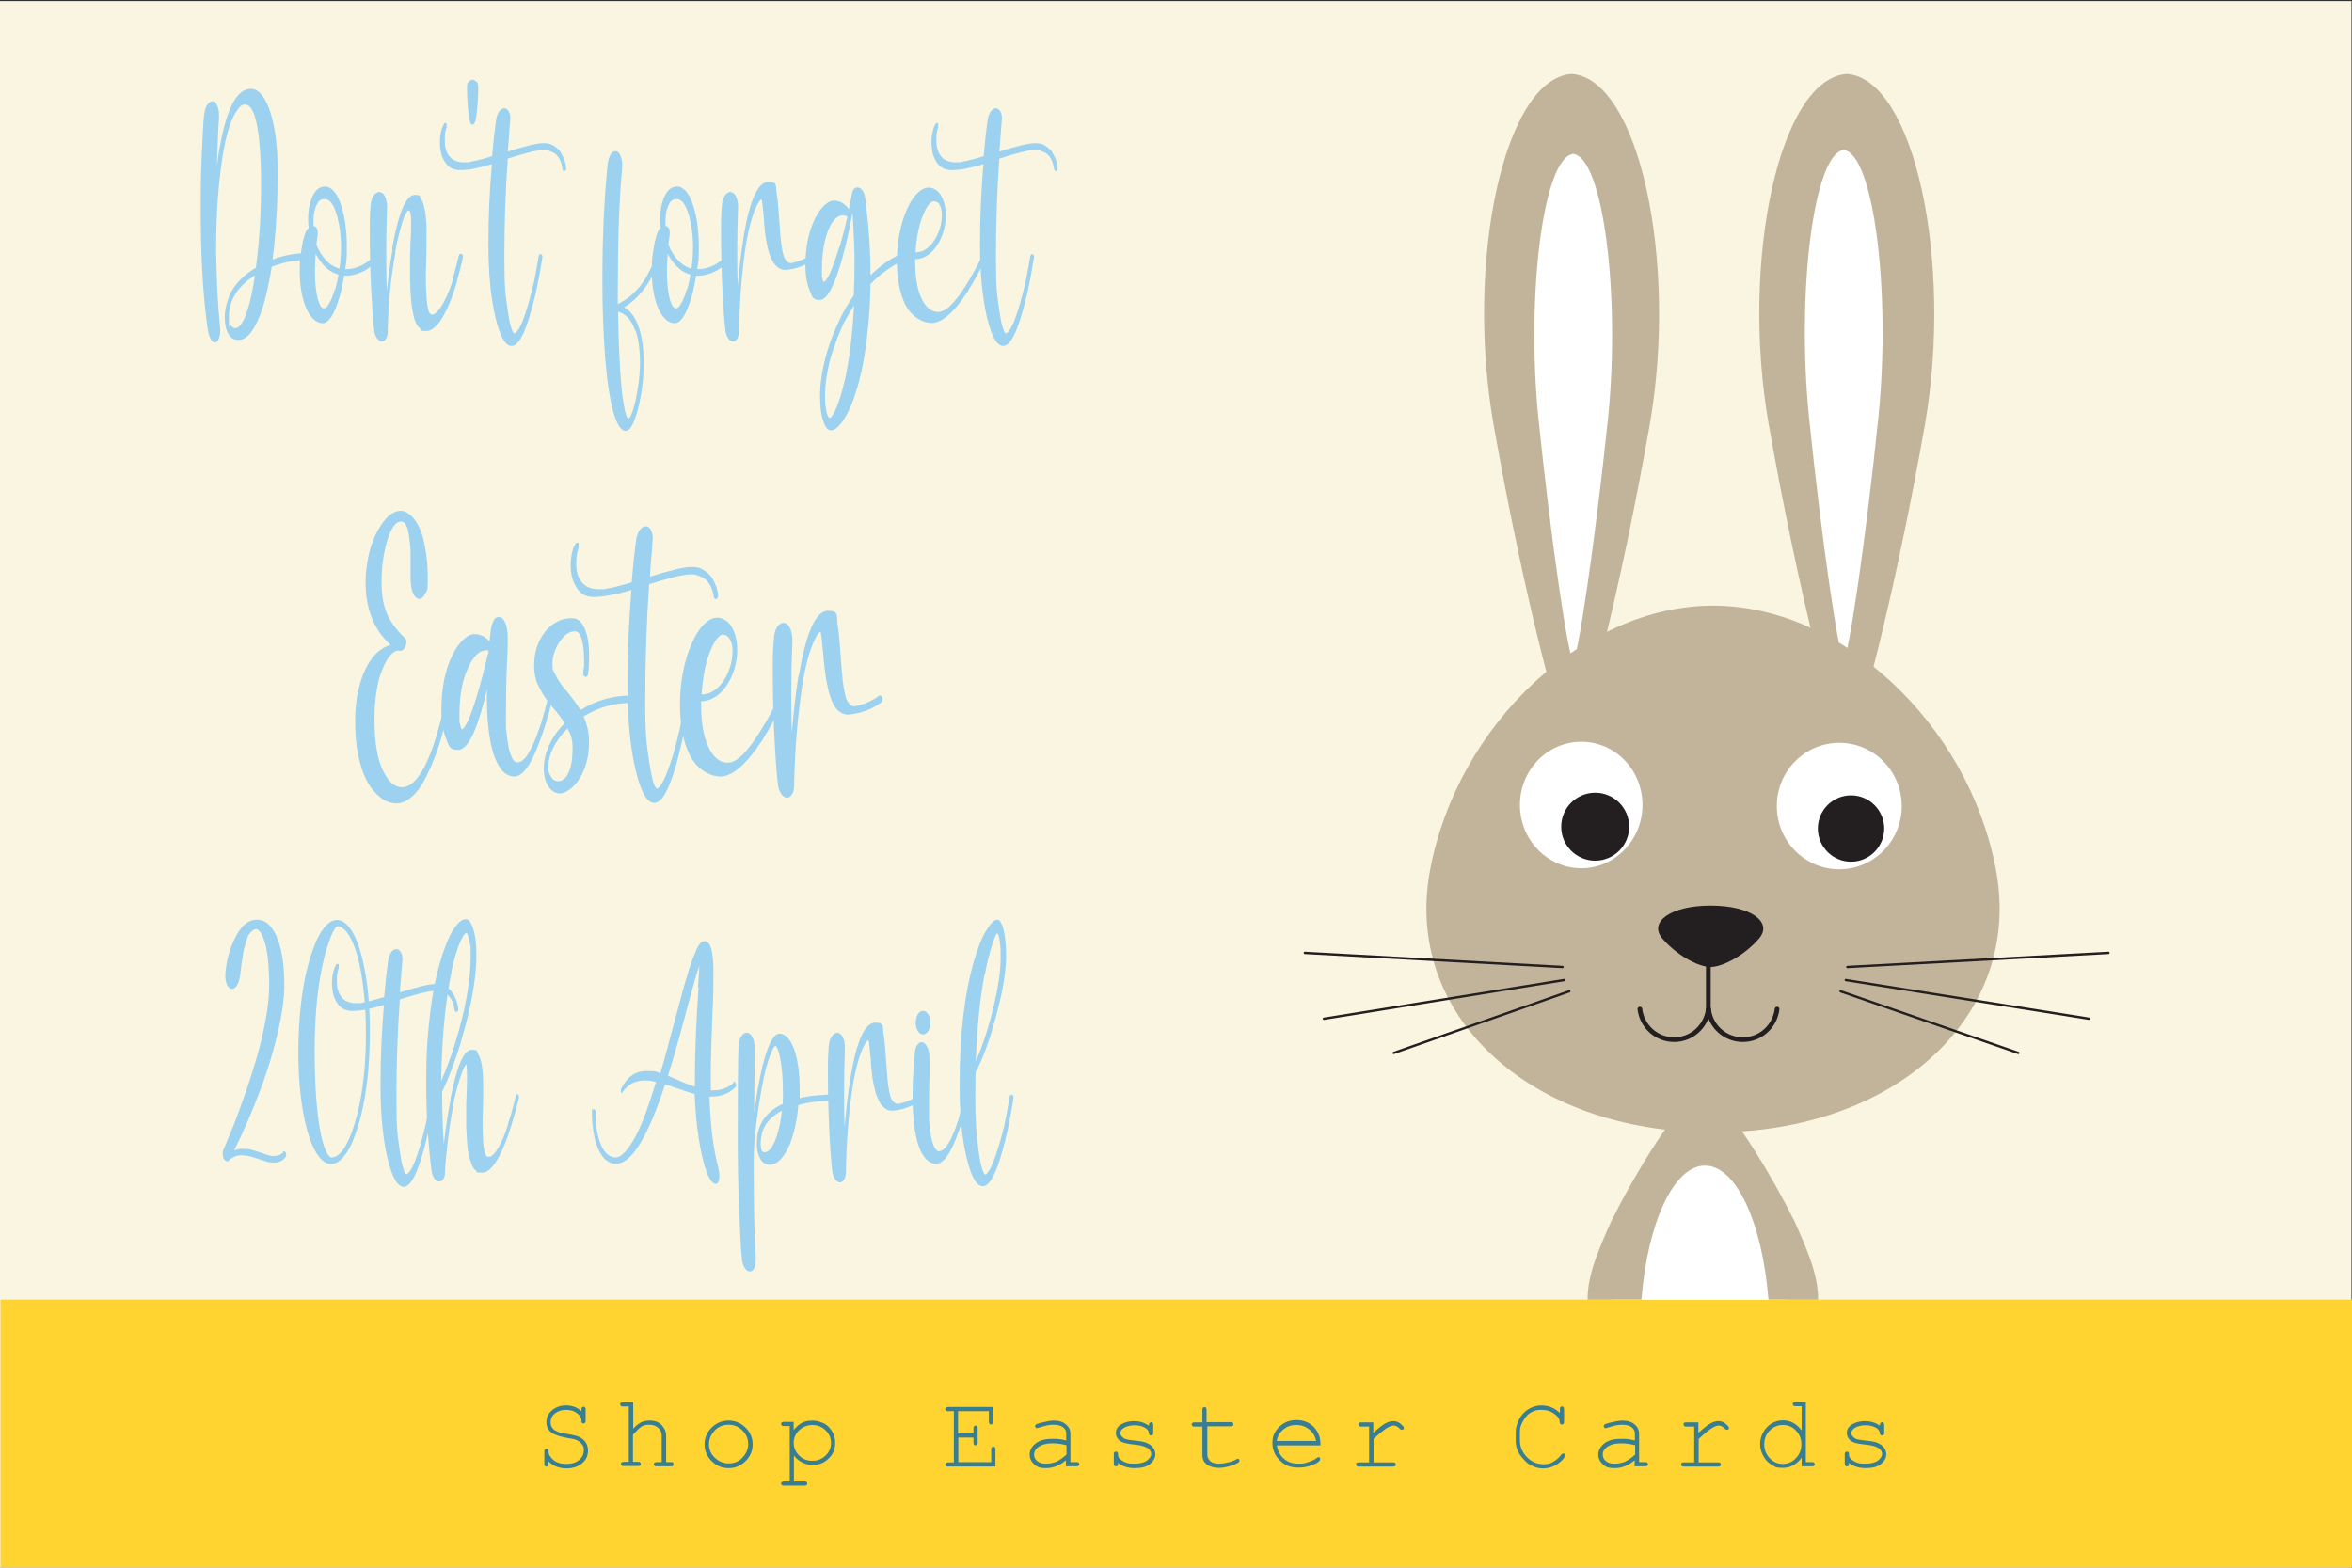 <?xml version="1.0" encoding="UTF-8"?>
<svg xmlns="http://www.w3.org/2000/svg" viewBox="0 0 900 600">
  <rect x="0" y="0" width="900" height="600" fill="#333333" stroke="none"/>
  <defs>
    <style>
      .cls-1 {
        stroke-linejoin: round;
        stroke-width: .9px;
      }

      .cls-1, .cls-2, .cls-3, .cls-4 {
        fill: none;
      }

      .cls-1, .cls-3, .cls-4 {
        stroke: #231f20;
        stroke-linecap: round;
      }

      .cls-5 {
        fill: #c1b49a;
      }

      .cls-6 {
        fill: #231f20;
      }

      .cls-7 {
        fill: #9cd2ef;
      }

      .cls-3, .cls-4 {
        stroke-width: 1.8px;
      }

      .cls-8 {
        fill: #ffd430;
      }

      .cls-9 {
        fill: #387e93;
      }

      .cls-10 {
        fill: #fff;
      }

      .cls-4 {
        stroke-miterlimit: 10;
      }

      .cls-11 {
        fill: #f9f5e1;
      }
    </style>
  </defs>
  <g id="Layer_1" data-name="Layer 1">
    <rect class="cls-11" x="-.2" y=".4" width="900" height="600"/>
    <rect class="cls-8" x=".2" y="497.4" width="900" height="102.5"/>
    <g>
      <path class="cls-9" d="M222.5,540v-.5c0-.4,0-.7.2-.8.2-.2.3-.3.6-.3s.4,0,.6.3c.2.2.2.4.2.8v4.2c0,.4,0,.7-.2.8-.1.2-.3.3-.6.3s-.4,0-.6-.2c-.1-.2-.2-.4-.2-.8,0-1.1-.6-2.1-1.7-2.9-1.1-.9-2.5-1.3-4.2-1.3s-3.2.5-4.3,1.4c-1.1.9-1.6,2-1.6,3.3s.2,1.2.4,1.8c.3.5.7,1,1.2,1.3.5.3,1.1.6,1.7.8s1.6.4,2.9.6c2.2.4,3.8.7,4.6,1.1,1.1.5,2,1.2,2.6,2.1.6.9.9,2,.9,3.2,0,1.9-.7,3.5-2.2,4.8-1.5,1.3-3.5,2-6.1,2s-5.1-.9-6.8-2.7v.9c0,.4,0,.7-.2.8-.1.2-.3.3-.6.3s-.4,0-.6-.3-.2-.4-.2-.8v-4.5c0-.4,0-.7.2-.9.2-.2.3-.3.6-.3s.4,0,.6.2c.2.2.2.4.2.8,0,1.2.7,2.3,1.9,3.3,1.2,1,2.9,1.5,4.9,1.5s3.7-.5,4.9-1.5,1.8-2.2,1.8-3.7-.2-1.6-.7-2.3c-.5-.7-1.1-1.2-2-1.6-.6-.3-1.9-.6-3.9-.9-2.7-.5-4.7-1.2-5.9-2.1-1.2-.9-1.8-2.3-1.8-4s.7-3.2,2.1-4.4c1.4-1.2,3.2-1.9,5.4-1.9s4.3.7,5.9,2.2Z"/>
      <path class="cls-9" d="M242.3,536.7v10.1c1-1.1,2-1.9,3-2.4s2-.7,3.2-.7,2.4.2,3.3.7c.9.4,1.6,1.1,2.2,2.1.6.9.9,1.9.9,2.9v10.2h1.8c.4,0,.7,0,.8.2.2.1.2.3.2.6s0,.4-.2.6c-.2.2-.4.2-.8.2h-5.3c-.4,0-.7,0-.9-.2-.2-.2-.3-.4-.3-.6s0-.4.3-.6c.2-.1.5-.2.9-.2h1.8v-10.1c0-1.2-.4-2.2-1.3-3-.9-.8-2-1.2-3.6-1.2s-2.2.3-3.1.9c-.6.4-1.6,1.4-3,2.9v10.4h1.9c.4,0,.7,0,.8.2.2.1.3.3.3.6s0,.4-.3.6c-.2.2-.4.2-.8.2h-5.4c-.4,0-.7,0-.8-.2-.2-.2-.3-.4-.3-.6s0-.4.3-.6c.2-.1.4-.2.8-.2h1.9v-21.2h-2.2c-.4,0-.7,0-.8-.2-.2-.2-.3-.4-.3-.6s0-.4.3-.6c.2-.2.4-.2.8-.2h3.8Z"/>
      <path class="cls-9" d="M288,552.8c0,2.5-.9,4.6-2.7,6.4-1.8,1.8-3.9,2.7-6.5,2.7s-4.7-.9-6.5-2.7c-1.8-1.8-2.7-3.9-2.7-6.4s.9-4.6,2.7-6.4c1.8-1.8,4-2.7,6.5-2.7s4.7.9,6.5,2.7c1.8,1.8,2.7,3.9,2.7,6.4ZM286.3,552.8c0-2.1-.7-3.8-2.2-5.3s-3.2-2.2-5.3-2.2-3.9.7-5.3,2.2-2.2,3.2-2.2,5.2.7,3.8,2.2,5.2,3.2,2.2,5.3,2.2,3.9-.7,5.3-2.2,2.2-3.2,2.2-5.2Z"/>
      <path class="cls-9" d="M303.7,544.3v3c1-1.2,2-2.1,3.1-2.7,1.1-.6,2.4-.9,4-.9s3.1.4,4.5,1.1,2.4,1.8,3.2,3.2c.8,1.3,1.1,2.8,1.1,4.2,0,2.4-.8,4.4-2.5,6-1.7,1.7-3.8,2.5-6.2,2.5s-5.3-1.2-7.1-3.6v9.9h4c.4,0,.7,0,.8.2.2.1.3.3.3.6s0,.4-.3.6c-.2.2-.4.2-.8.2h-7.8c-.4,0-.7,0-.8-.2-.2-.1-.3-.3-.3-.6s0-.4.3-.6c.2-.1.4-.2.8-.2h2.2v-21.2h-2.2c-.4,0-.7,0-.8-.2-.2-.2-.3-.4-.3-.6s0-.4.3-.6c.2-.2.4-.2.8-.2h3.8ZM318,552.3c0-1.9-.7-3.5-2.1-4.9-1.4-1.3-3-2-5-2s-3.7.7-5.1,2c-1.4,1.4-2.1,3-2.1,4.8s.7,3.5,2.1,4.9c1.4,1.4,3.1,2,5.1,2s3.6-.7,5-2c1.4-1.3,2.1-3,2.1-4.9Z"/>
      <path class="cls-9" d="M366.7,550.2v9.4h12.6v-4.8c0-.4,0-.7.2-.8.2-.2.3-.3.6-.3s.4,0,.6.3c.2.2.2.4.2.8v6.5h-18.1c-.4,0-.7,0-.8-.2-.2-.2-.3-.4-.3-.6s0-.4.3-.6c.2-.1.4-.2.8-.2h2.2v-19.6h-2.2c-.4,0-.7,0-.8-.2-.2-.1-.3-.3-.3-.6s0-.4.3-.6c.2-.1.4-.2.8-.2h17.2v5.6c0,.4,0,.7-.2.8-.1.2-.3.3-.6.3s-.4,0-.6-.3c-.1-.2-.2-.4-.2-.8v-4h-11.8v8.5h5.9v-1.9c0-.4,0-.7.2-.8s.4-.3.6-.3.4,0,.6.3.2.4.2.8v5.4c0,.4,0,.7-.2.8s-.4.3-.6.3-.4,0-.6-.3-.2-.4-.2-.8v-1.9h-5.9Z"/>
      <path class="cls-9" d="M407.9,561.3v-2.4c-2.4,2-4.9,3-7.6,3s-3.5-.5-4.6-1.5c-1.1-1-1.7-2.2-1.7-3.7s.7-3,2.2-4.2c1.5-1.2,3.6-1.8,6.4-1.8s1.6,0,2.5.1c.9,0,1.8.3,2.9.5v-2.7c0-.9-.4-1.7-1.2-2.3-.8-.7-2.1-1-3.8-1s-3.1.4-5.4,1.1c-.4.1-.7.2-.8.2-.2,0-.4,0-.5-.2-.2-.2-.2-.4-.2-.6s0-.4.2-.5c.2-.2.9-.5,2.2-.8,2-.5,3.6-.8,4.6-.8,2.1,0,3.7.5,4.8,1.5,1.2,1,1.7,2.2,1.7,3.5v10.9h2.2c.4,0,.7,0,.9.2.2.1.3.3.3.6s0,.4-.3.6c-.2.2-.5.2-.9.2h-3.8ZM407.9,553.1c-.8-.2-1.6-.4-2.4-.5s-1.8-.2-2.7-.2c-2.4,0-4.2.5-5.6,1.5-1,.8-1.5,1.7-1.5,2.8s.4,1.8,1.2,2.5c.8.7,1.9,1,3.4,1s2.7-.3,4-.8c1.2-.6,2.5-1.5,3.8-2.7v-3.6Z"/>
      <path class="cls-9" d="M439.7,545.4c0-.4,0-.7.2-.8s.4-.3.6-.3.4,0,.6.3.2.5.2.9v2.8c0,.4,0,.7-.2.8s-.4.3-.6.3-.4,0-.6-.2c-.2-.1-.2-.4-.3-.7,0-.8-.5-1.4-1.2-1.9-1.1-.7-2.5-1.1-4.2-1.1s-3.3.4-4.3,1.1c-.8.6-1.2,1.2-1.2,1.9s.5,1.4,1.4,2c.6.4,1.8.6,3.6.8,2.3.2,3.9.5,4.7.8,1.3.5,2.2,1.1,2.8,1.9.6.8.9,1.7.9,2.6,0,1.4-.7,2.6-2,3.7-1.3,1.1-3.3,1.6-5.9,1.6s-4.7-.7-6.4-2c0,.4,0,.7,0,.9,0,.1-.1.2-.3.3s-.3.1-.5.1-.4,0-.6-.3-.2-.4-.2-.8v-3.4c0-.4,0-.7.2-.8.1-.2.3-.3.6-.3s.4,0,.6.2c.2.2.2.4.2.7,0,.6.1,1.1.4,1.5.5.6,1.2,1.1,2.2,1.6s2.2.6,3.7.6c2.1,0,3.7-.4,4.8-1.2,1-.8,1.6-1.6,1.6-2.5s-.5-1.8-1.6-2.4c-1.1-.6-2.6-1-4.7-1.2-2-.2-3.5-.5-4.4-.8-.9-.3-1.6-.8-2.1-1.5-.5-.7-.7-1.4-.7-2.2,0-1.4.7-2.5,2.1-3.3,1.4-.8,3-1.2,4.9-1.2s4.1.6,5.5,1.7Z"/>
      <path class="cls-9" d="M462,544.3h8.9c.4,0,.7,0,.8.2.2.2.3.4.3.6s0,.4-.3.6c-.2.2-.4.2-.8.2h-8.9v10.9c0,1,.4,1.7,1.1,2.4s1.9,1,3.3,1,2.3-.2,3.6-.5,2.3-.7,3-1.1c.3-.2.5-.3.6-.3s.4,0,.5.2.2.4.2.6,0,.4-.3.5c-.4.4-1.4.9-3,1.4-1.6.5-3.1.8-4.6.8s-3.4-.4-4.6-1.3-1.7-2.1-1.7-3.6v-10.9h-3c-.4,0-.7,0-.8-.2-.2-.2-.3-.4-.3-.6s0-.4.3-.6c.2-.2.4-.2.8-.2h3v-4.8c0-.4,0-.7.2-.8s.4-.3.6-.3.4,0,.6.3.2.4.2.8v4.8Z"/>
      <path class="cls-9" d="M505.3,553.2h-16.7c.3,2.1,1.2,3.8,2.7,5.1,1.5,1.3,3.3,1.9,5.5,1.9s2.5-.2,3.8-.6c1.3-.4,2.4-.9,3.3-1.6.2-.2.5-.3.6-.3s.4,0,.5.2.2.4.2.6-.1.4-.3.6c-.6.7-1.7,1.3-3.3,1.8-1.6.6-3.2.8-4.9.8-2.8,0-5.2-.9-7-2.8-1.9-1.8-2.8-4.1-2.8-6.7s.9-4.4,2.6-6.1c1.8-1.7,3.9-2.6,6.6-2.6s4.9.9,6.6,2.6c1.7,1.8,2.6,4,2.6,6.8ZM503.6,551.5c-.3-1.8-1.2-3.3-2.6-4.4s-3-1.7-5-1.7-3.6.6-4.9,1.7c-1.4,1.1-2.2,2.6-2.6,4.4h15Z"/>
      <path class="cls-9" d="M525.5,544.3v4.1c2.1-1.9,3.7-3.2,4.8-3.7,1.1-.6,2-.8,2.9-.8s1.9.3,2.7,1,1.3,1.2,1.3,1.5,0,.5-.2.6c-.2.2-.4.2-.6.2s-.2,0-.3,0c0,0-.3-.2-.5-.4-.5-.5-.9-.8-1.2-.9-.3-.2-.7-.3-1-.3-.7,0-1.6.3-2.6.9-1,.6-2.8,2-5.2,4.2v9h7.3c.4,0,.7,0,.9.2.2.1.3.3.3.6s0,.4-.3.6c-.2.2-.5.2-.9.2h-12.9c-.4,0-.7,0-.8-.2-.2-.1-.3-.3-.3-.6s0-.4.2-.6c.2-.1.4-.2.8-.2h4v-13.7h-3c-.4,0-.7,0-.8-.2-.2-.2-.3-.4-.3-.6s0-.4.2-.6c.2-.2.4-.2.8-.2h4.7Z"/>
      <path class="cls-9" d="M596.9,540.6v-1.2c0-.4,0-.7.2-.8.1-.2.3-.3.6-.3s.4,0,.6.3c.1.2.2.4.2.8v4.6c0,.4,0,.7-.2.9-.2.2-.3.3-.6.3s-.4,0-.6-.2c-.2-.2-.2-.4-.3-.8,0-1.1-.7-2.1-1.8-2.9-1.5-1.2-3.2-1.7-5.2-1.7s-2.5.3-3.6.8c-.8.4-1.5.9-2,1.5-.9,1-1.5,2.1-2.1,3.4-.4.9-.5,1.9-.5,3.1v2.9c0,2.4.9,4.6,2.7,6.4,1.8,1.8,3.8,2.7,6.2,2.7s2.7-.3,3.8-.9,2.2-1.5,3.2-2.8c.2-.3.5-.4.7-.4s.4,0,.6.2c.1.1.2.3.2.5s-.3.8-.8,1.4c-1.1,1.2-2.3,2.1-3.6,2.7-1.3.6-2.7.9-4.1.9s-2.4-.2-3.6-.7c-.9-.4-1.7-.8-2.3-1.2-.6-.5-1.4-1.3-2.3-2.4-.9-1.1-1.5-2.1-1.8-3.1-.3-.9-.5-2-.5-3.1v-3.3c0-1.6.4-3.3,1.3-5,.9-1.7,2.1-3,3.6-3.9s3.1-1.4,4.9-1.4c2.7,0,5,.9,7,2.8Z"/>
      <path class="cls-9" d="M625.5,561.3v-2.4c-2.4,2-4.9,3-7.6,3s-3.5-.5-4.6-1.5c-1.1-1-1.7-2.2-1.7-3.7s.7-3,2.2-4.2c1.5-1.2,3.6-1.8,6.4-1.8s1.6,0,2.5.1c.9,0,1.8.3,2.9.5v-2.7c0-.9-.4-1.7-1.2-2.3-.8-.7-2.1-1-3.8-1s-3.1.4-5.4,1.1c-.4.1-.7.2-.8.2-.2,0-.4,0-.5-.2-.2-.2-.2-.4-.2-.6s0-.4.2-.5c.2-.2.9-.5,2.2-.8,2-.5,3.6-.8,4.6-.8,2.1,0,3.7.5,4.8,1.5,1.2,1,1.7,2.2,1.7,3.5v10.9h2.2c.4,0,.7,0,.9.2.2.1.3.3.3.6s0,.4-.3.6c-.2.2-.5.2-.9.2h-3.8ZM625.5,553.1c-.8-.2-1.6-.4-2.4-.5s-1.8-.2-2.7-.2c-2.4,0-4.2.5-5.6,1.5-1,.8-1.5,1.7-1.5,2.8s.4,1.8,1.2,2.5c.8.7,1.9,1,3.4,1s2.7-.3,4-.8c1.2-.6,2.5-1.5,3.8-2.7v-3.6Z"/>
      <path class="cls-9" d="M649.9,544.3v4.1c2.1-1.9,3.7-3.2,4.8-3.7,1.1-.6,2-.8,2.9-.8s1.9.3,2.7,1,1.3,1.2,1.3,1.5,0,.5-.2.6c-.2.2-.4.2-.6.2s-.2,0-.3,0c0,0-.3-.2-.5-.4-.5-.5-.9-.8-1.2-.9-.3-.2-.7-.3-1-.3-.7,0-1.6.3-2.6.9-1,.6-2.8,2-5.2,4.2v9h7.3c.4,0,.7,0,.9.2.2.1.3.3.3.6s0,.4-.3.6c-.2.2-.5.2-.9.2h-12.9c-.4,0-.7,0-.8-.2-.2-.1-.3-.3-.3-.6s0-.4.2-.6c.2-.1.4-.2.8-.2h4v-13.7h-3c-.4,0-.7,0-.8-.2-.2-.2-.3-.4-.3-.6s0-.4.2-.6c.2-.2.4-.2.8-.2h4.7Z"/>
      <path class="cls-9" d="M691,536.7v22.9h2.2c.4,0,.7,0,.9.2.2.1.3.3.3.6s0,.4-.3.6c-.2.2-.5.2-.9.2h-3.8v-3.3c-1.9,2.6-4.3,3.9-7.2,3.9s-2.9-.4-4.3-1.2c-1.4-.8-2.4-1.9-3.2-3.4-.8-1.5-1.2-3-1.2-4.5s.4-3.1,1.2-4.5c.8-1.5,1.9-2.6,3.2-3.4,1.4-.8,2.8-1.2,4.3-1.2,2.9,0,5.3,1.3,7.2,3.9v-9.3h-2.2c-.4,0-.7,0-.9-.2-.2-.2-.3-.4-.3-.6s0-.4.3-.6c.2-.2.5-.2.9-.2h3.8ZM689.3,552.8c0-2.1-.7-3.8-2.1-5.3s-3.1-2.1-5-2.1-3.6.7-5,2.1-2.1,3.2-2.1,5.3.7,3.8,2.1,5.3,3.1,2.2,5,2.2,3.6-.7,5-2.2,2.1-3.2,2.1-5.3Z"/>
      <path class="cls-9" d="M719.4,545.4c0-.4,0-.7.2-.8s.4-.3.6-.3.4,0,.6.3.2.5.2.9v2.8c0,.4,0,.7-.2.8s-.4.3-.6.3-.4,0-.6-.2c-.2-.1-.2-.4-.3-.7,0-.8-.5-1.4-1.2-1.9-1.1-.7-2.5-1.1-4.2-1.1s-3.3.4-4.3,1.1c-.8.6-1.2,1.2-1.2,1.9s.5,1.4,1.4,2c.6.4,1.8.6,3.6.8,2.3.2,3.9.5,4.7.8,1.3.5,2.2,1.1,2.8,1.9.6.8.9,1.7.9,2.6,0,1.4-.7,2.6-2,3.7-1.3,1.1-3.3,1.6-5.9,1.6s-4.7-.7-6.4-2c0,.4,0,.7,0,.9,0,.1-.1.2-.3.3s-.3.1-.5.1-.4,0-.6-.3-.2-.4-.2-.8v-3.4c0-.4,0-.7.2-.8.1-.2.3-.3.6-.3s.4,0,.6.2c.2.2.2.4.2.7,0,.6.1,1.1.4,1.5.5.6,1.2,1.1,2.2,1.6s2.2.6,3.7.6c2.1,0,3.7-.4,4.8-1.2,1-.8,1.6-1.6,1.6-2.5s-.5-1.8-1.6-2.4c-1.1-.6-2.6-1-4.7-1.2-2-.2-3.5-.5-4.4-.8-.9-.3-1.6-.8-2.1-1.5-.5-.7-.7-1.4-.7-2.2,0-1.4.7-2.5,2.1-3.3,1.4-.8,3-1.2,4.9-1.2s4.1.6,5.5,1.7Z"/>
    </g>
    <g>
      <path class="cls-7" d="M117.2,97.1c.2,0,.4.1.5.4.2.2.2.5.2.8s0,.6-.2.8c-.2.2-.3.4-.5.4-4.2,0-8.6.9-13.2,2.6-.7,4.1-1.4,7.7-2.1,10.7-1.4,5.6-3,9.8-4.8,12.8-1.8,3-3.7,4.5-5.8,4.5s-3-.8-3.9-2.3c-.9-1.5-1.4-3.7-1.4-6.4s1-7.4,3-10.6c2-3.2,4.9-5.9,8.7-8.2,0,0,0,0,.1,0s0,0,.1,0c1.4-10.2,2-21,2-32.4s-.8-20.7-2.4-25.7c-1-3-2.2-4.5-3.7-4.5s-2.4,1.1-3.8,3.4c-1.4,2.3-2.6,5.7-3.7,10.4,0,.4-.3,1.4-.6,3-2,11-3,24.1-3,39.4v.2c.2,11.5.7,21.1,1.5,28.7.2,1.6,0,3-.3,4.1-.4,1.1-.8,1.7-1.4,1.9,0,0-.2,0-.3,0-.6,0-1.1-.5-1.6-1.4-.5-.9-.9-2.3-1.2-4.3-1.8-12.6-2.7-28.8-2.6-48.7,0-6.9.2-13.5.5-19.7.3-6.2.5-10.5.8-12.9.2-1.8.6-3.2,1.3-4.1.7-.9,1.4-1.3,2.1-1.2.7.1,1.3.7,1.7,1.8.5,1.1.7,2.6.6,4.6-.1,1.6-.2,2.6-.2,2.9-.3,5.6-.4,10.8-.6,15.5.4-3,.7-5.6,1.2-7.8.2-1.3.4-2.3.6-3.1h0v-.2c1.1-5.1,2.4-9.1,3.8-12.1,2.1-4.3,4.5-6.4,7.4-6.4s5.6,3,7.5,9.1c1.9,6,2.8,13.8,2.8,23.4s-.7,23.2-2,32.8c4.4-1.6,8.7-2.4,12.8-2.4ZM97.5,105.4c-6.6,4.2-9.9,9.5-9.9,16s.2,2.4.7,3.1,1.1,1.1,1.8,1.1c1.2,0,2.5-1.5,3.7-4.4s2.3-7.1,3.2-12.4c0-.4.2-1,.3-1.8s.2-1.3.2-1.6Z"/>
      <path class="cls-7" d="M144.5,97.5c.3.7.3,1.3,0,1.8-1.4,1.9-3.2,3.4-5.4,4.5-2.2,1.1-4.4,1.7-6.5,1.7h-.9c-.5,2.9-1,5.6-1.8,8.2-1.9,6.6-4.1,10-6.5,10s-4.9-2.2-6.6-6.6c-1.4-3.8-2.1-8.2-2.1-13.2s.2-5.3.6-8.1c.4-2.8.9-5.1,1.7-7,.2-.6.6-1.1,1.1-1.5-.1-1-.2-2.2-.2-3.6,0-2.7.4-5.2,1.2-7.4,1.2-3.3,2.9-4.9,5.3-4.9s4.7,2.5,6.2,7.4c1.4,4.3,2.1,9.6,2.1,15.6s-.2,5.4-.6,8.6h.6c1.9,0,3.9-.5,6-1.6,2-1.1,3.7-2.4,4.9-4.1.4-.5.8-.4,1.1.2ZM129.9,102.7c.4-2.8.6-5.5.6-8.3,0-4.1-.5-8-1.5-11.7-1.2-4.3-2.8-6.5-4.7-6.5s-2.6.9-3.4,2.8c-.8,1.9-1.1,4.4-.9,7.5.3,0,.4.2.6.2.9.6,1.2,1.8.9,3.6-.1.6-.2,1.6-.4,3.1,0,0,0,0,0,.2,0,0,0,.1,0,.2.6,1.3,1,2.2,1.4,2.8,2,3.3,4.4,5.4,7.4,6.2ZM128.3,110.7c.5-1.8.9-3.7,1.2-5.6-3.2-.9-5.9-3.2-8.1-6.9-.1-.2-.3-.6-.6-1.1-.2,2.8-.3,5-.3,6.5,0,4.6.4,8.2,1.1,10.9.7,2.3,1.4,3.5,2.3,3.5s1.4-.7,2.1-2c.8-1.3,1.5-3.1,2.1-5.3Z"/>
      <path class="cls-7" d="M176.6,97.1c.5.3.7.8.5,1.6-.7,3.3-1.5,6.2-2.2,8.7,0,0,0,0,0,.1s0,0,0,.1c-1.2,4.2-2.5,7.8-3.9,10.7-2.6,5.6-5.3,8.4-8,8.4s-1.5-.3-2.1-.8c-.6-.5-1.2-1.2-1.6-2-.4-.8-.8-1.9-1.1-3.3-.3-1.3-.5-2.7-.7-4-.2-1.3-.3-3-.4-4.8s-.2-3.6-.2-5.2c0-1.6,0-3.5,0-5.6s0-5,.2-8.8c.2-2.4.2-4.8.2-7.1s-.2-3.8-.5-4.3c-.1-.2-.3-.3-.4-.3s-.3.1-.6.4c-.2.3-.5.8-.9,1.6-.4.8-.7,1.8-1.1,3-.7,2.5-1.4,5.1-2,7.9l-.3,1.8c-.1.4-.2.7-.2.9,0,0,0,.1,0,.3,0,.1,0,.3,0,.3-1.7,9.4-2.7,19-2.9,28.9h0c0,0,0,.2,0,.2,0,1.4,0,2.5-.5,3.4-.4.9-.9,1.4-1.5,1.5h-.3c-.7,0-1.3-.4-1.9-1.3-.6-.8-1-2.1-1.1-3.6-.4-3.5-.7-8.6-1.1-15.3-.3-6.7-.5-13.8-.5-21.3s0-6.9.3-10.3c.1-1.8.5-3.1,1.2-4.1.7-.9,1.4-1.4,2.3-1.3.9.1,1.6.7,2.1,1.9.5,1.2.8,2.7.7,4.6-.2,5.9-.3,10.8-.3,14.7,0,5.8,0,11.4.2,16.7.6-5.7,1.3-10.7,2.1-15.2h0c0,0,0-.2,0-.3,0-.1,0-.3,0-.3,0-.1,0-.3,0-.5,0-.2,0-.3,0-.4h0c.7-3.7,1.3-6.6,2-9.1h0c0,0,0-.1,0-.1,2-7.3,4.2-10.9,6.6-10.9s1.8.5,2.5,1.6c.7,1.2,1.2,3,1.6,5.6.3,2.5.5,5.3.4,8.3,0,3,0,6.3-.1,9.8-.2,3.9-.2,8,0,12,.2,4.1.6,6.7,1.2,7.8.3.4.6.7.9.7,1.4,0,3-1.7,4.8-5.1,1.4-2.7,2.5-5.5,3.4-8.5,0,0,0-.1,0-.2s0-.2,0-.2,0,0,0,0h0v-.2c.8-2.8,1.5-5.6,2.1-8.2.2-.8.5-1,.9-.7Z"/>
      <path class="cls-7" d="M182.3,31.1c.5.6.7,1.4.7,2.5,0,2.1-.1,4.7-.4,7.8-.2,2.3-.4,4-.7,4.9-.3.9-.6,1.4-1.1,1.4s-.8-.4-1-1.3c-.2-.9-.5-2.5-.7-4.8-.3-3-.4-5.7-.4-7.9s.2-1.7.6-2.3c.4-.6.9-.9,1.5-.9s1,.3,1.4.8Z"/>
      <path class="cls-7" d="M216.6,64.1c.1.8,0,1.2-.6,1.4,0,0,0,0,0,0,0,0,0,0,0,0-.4,0-.7-.3-.8-1-.2-1.5-.6-2.8-1.2-3.8-.6-1-1.3-1.8-2.1-2.2-.8-.4-1.5-.7-2.1-.9-.6-.2-1.2-.2-1.8-.2-2.3,0-6.8,1.1-13.7,3.3-.9,12.4-1.3,24.9-1.3,37.6s.4,14.3,1.3,20.5c.3,2.2.6,4,1,5.5.4,1.4.7,2.3.9,2.7.2.4.4.6.6.6.4,0,1-.6,1.7-1.7.7-1.1,1.5-2.9,2.3-5.3,1-2.8,1.9-6,2.8-9.6,0-.3.1-.7.3-1.2.1-.5.2-1,.3-1.2h0c.8-3.9,1.4-7.3,1.9-10.4.2-.8.5-1.1.9-.9.5.2.7.7.5,1.5-.6,3.7-1.2,7.3-1.9,10.6-.2.8-.4,1.7-.6,2.8-.8,3.2-1.3,5.4-1.7,6.6-2.5,9.1-5,13.6-7.5,13.6s-4.5-3.7-6.3-11.2c-1.7-7.4-2.6-16.6-2.6-27.6s.4-19.7,1.3-30.8c-2.5.8-4.9,1.3-7,1.8h0c-.9.2-1.6.3-2.1.3h0c-1.4.2-2.4.2-3,.2-2.2,0-3.9-.7-5.1-2.1s-1.9-3-2.3-4.7c-.4-2.2-.5-4.3-.2-6.4s.8-3.6,1.5-4.6c0,0,0,0,0,0,0-.1.1-.2.2-.2h.5c0,0,.1.1.2.2h0c0,0,0,0,0,0h0c0,0,0,0,0,0h0c0,.1,0,.1,0,.1h0c0,0,0,.1,0,.1,0,0,0,.1,0,.2h0v.2s0,0,0,0v.3h0v.2h0c0,.1,0,.2,0,.3h0c0,0,0,.1,0,.1-.2.3-.3.9-.5,1.8-.2.9-.2,2-.2,3.4,0,1.4.2,2.6.6,3.7,1.2,3.3,3.8,4.7,7.8,4.4.2,0,.4,0,.7,0s.5,0,.8-.2c.3,0,.6-.1.7-.2h.2c1.4-.2,3.9-.9,7.3-1.9.4-4.8.9-9.4,1.5-13.8.2-1.5.7-2.7,1.4-3.6.7-.8,1.4-1.1,2.2-.9.6.2,1.1.7,1.5,1.6.4.8.5,2,.3,3.3-.1,1.6-.3,3.8-.5,6.5-.2,2.7-.3,4.4-.4,5.1,6.8-2.1,11.3-3.2,13.5-3.2s3,.3,4.1,1,2.1,1.5,2.7,2.6c.6,1.1,1.1,2,1.4,2.9.3.9.5,1.7.6,2.6Z"/>
      <path class="cls-7" d="M252.4,97.3c.4.4.5.9.3,1.6-3.4,8.9-8,15.2-13.9,18.7,2.5,1.3,4.3,3.9,5.6,7.6,1.3,3.6,1.9,8.2,1.9,13.8v.7c0,.2,0,.4,0,.7s0,.5,0,.7c-.1,3.6-.5,7.3-1.2,10.9-.6,3.6-1.5,6.7-2.5,9.2-1,2.5-2.1,3.7-3.2,3.7-1.8,0-3.3-2.4-4.7-7.2-1.3-4.8-2.4-11.6-3.1-20.4-.7-8.8-1.1-18.9-1.1-30.4,0-16.3.7-30.9,2-43.9.2-1.7.6-3,1.2-4,.7-1,1.4-1.3,2.1-1.1.8.2,1.4.9,1.8,2.2.5,1.2.6,2.9.4,5.1-1.1,11.8-1.6,27.3-1.6,46.7v4.5c1.4-.7,2.6-1.5,3.8-2.3,1.2-.9,2.4-2,3.7-3.4,1.3-1.4,2.6-3.2,3.8-5.4,1.2-2.2,2.4-4.7,3.5-7.5.3-.7.6-.8,1.1-.4ZM243,126.4c-1.4-4-3.6-6.4-6.5-7.1.2,11.9.6,21.4,1.3,28.7.2,2.2.4,4.1.7,5.7.3,1.6.5,2.9.7,3.7.2.8.4,1.4.6,1.9.2.5.3.8.4.8h.2c.2.1.4,0,.7-.5.3-.4.6-1.2,1-2.3.4-1.1.7-2.5,1.1-4.1,1-4.5,1.6-9.1,1.7-13.6v-.5h0c0-5.2-.6-9.4-1.7-12.6Z"/>
      <path class="cls-7" d="M279.2,97.5c.3.7.3,1.3,0,1.8-1.4,1.9-3.2,3.4-5.4,4.5-2.2,1.1-4.4,1.7-6.5,1.7h-.9c-.5,2.9-1,5.6-1.8,8.2-1.9,6.6-4.1,10-6.5,10s-4.9-2.2-6.6-6.6c-1.4-3.8-2.1-8.2-2.1-13.2s.2-5.3.6-8.1c.4-2.8.9-5.1,1.7-7,.2-.6.6-1.1,1.1-1.5-.1-1-.2-2.2-.2-3.6,0-2.7.4-5.2,1.2-7.4,1.2-3.3,2.9-4.9,5.3-4.9s4.7,2.5,6.2,7.4c1.4,4.3,2.1,9.6,2.1,15.6s-.2,5.4-.6,8.6h.6c1.9,0,3.9-.5,6-1.6,2-1.1,3.7-2.4,4.9-4.1.4-.5.8-.4,1.1.2ZM264.6,102.7c.4-2.8.6-5.5.6-8.3,0-4.1-.5-8-1.5-11.7-1.2-4.3-2.8-6.5-4.7-6.5s-2.6.9-3.4,2.8c-.8,1.9-1.1,4.4-.9,7.5.3,0,.4.2.6.2.9.6,1.2,1.8.9,3.6-.1.6-.2,1.6-.4,3.1,0,0,0,0,0,.2,0,0,0,.1,0,.2.6,1.3,1,2.2,1.4,2.8,2,3.3,4.4,5.4,7.4,6.2ZM263,110.7c.5-1.8.9-3.7,1.2-5.6-3.2-.9-5.9-3.2-8.1-6.9-.1-.2-.3-.6-.6-1.1-.2,2.8-.3,5-.3,6.5,0,4.6.4,8.2,1.1,10.9.7,2.3,1.4,3.5,2.3,3.5s1.4-.7,2.1-2c.8-1.3,1.5-3.1,2.1-5.3Z"/>
      <path class="cls-7" d="M311.2,97.1c.2.1.3.3.4.7,0,.3.1.6,0,.9s-.2.5-.4.7c-2.4,1.8-5.2,3-8.3,3.6h0c-1,.2-1.9.3-2.6.3s-1.3-.2-1.9-.5c-.6-.3-1.1-.7-1.6-1.2-.5-.5-.9-1.1-1.3-1.9-.4-.8-.7-1.6-1-2.3-.3-.7-.5-1.7-.8-2.8-.2-1.1-.4-2.1-.6-3-.1-.8-.3-1.9-.4-3.1s-.3-2.3-.3-3c0-.7-.1-1.7-.2-2.9-.3-3.7-.6-5.8-.8-6.3-.7.2-1.6,1.7-2.7,4.4-1.1,2.8-2.1,6.5-3,11.4-1.7,10.2-2.6,21.4-2.9,33.5v.2c0,1.4,0,2.5-.5,3.4-.4.9-.9,1.4-1.5,1.5h-.3c-.7,0-1.3-.4-1.9-1.3-.6-.8-1-2.1-1.1-3.6-.4-3.5-.8-8.7-1.1-15.4-.3-6.7-.5-13.8-.5-21.2s.1-6.5.3-10.3c.1-1.8.5-3.1,1.2-4.1.7-.9,1.4-1.4,2.2-1.3.9.1,1.6.7,2.1,1.9.6,1.2.8,2.7.7,4.6-.2,5.9-.3,10.8-.3,14.7,0,5.6,0,10.5.2,14.7.6-7,1.3-12.9,2.1-17.7,0-.2,0-.4.1-.7,0-.3.1-.6.1-.7,2.3-13.8,5.5-20.7,9.4-20.7s2.6,1.7,3.3,5.1c.3,1.8.6,5.1.9,9.8.2,2.3.3,4.1.4,5.5.1,1.4.3,2.9.5,4.4.2,1.5.5,2.7.8,3.6.3.8.7,1.5,1.2,2,.5.5,1,.7,1.7.7,3-.6,5.7-1.8,7.9-3.4.2-.2.4-.2.6,0Z"/>
      <path class="cls-7" d="M346.7,98c.1.8,0,1.3-.5,1.5-4.7,2-9.1,5.1-13.1,9.2-.1,6-.4,11.7-1,17.1-.5,5.4-1.2,10.1-2,14.1s-1.7,7.6-2.8,10.8c-1,3.2-2.1,5.8-3.2,7.8-1.1,2-2.2,3.6-3.2,4.6-1,1.1-2,1.6-2.9,1.6s-1.8-.7-2.4-2.1-1.1-3-1.4-4.9c-.3-1.9-.4-3.9-.4-6.1,0-4.6.7-9.6,2.2-15.1,1.4-5.4,3.5-10.6,6-15.6,1.4-2.8,3-5.4,4.7-7.8.2-4.6.3-9,.3-13s-.3-11.8-.8-18.7c-1.1,6.3-2.4,12-3.8,17.1-3,10.9-5.9,16.3-8.7,16.3s-2.9-1.2-3.9-3.7c-1-2.5-1.6-5.6-1.6-9.3,0-7.2,1.2-13.2,3.7-18.2,1.1-2.1,2.2-3.8,3.5-5,1.3-1.2,2.5-1.8,3.7-1.8,2.3,0,4.2,1.1,5.7,3.3.2-.8.3-1.5.5-2.2.3-1.6.5-2.6.6-3.2.1-.8.3-1.5.6-2,.3-.5.7-.8,1.2-.9.7-.2,1.4,0,2.1.8s1.1,1.9,1.3,3.3c1.3,10.2,2,19.8,2,28.7s0,.2,0,.4c0,.2,0,.3,0,.4,3.9-3.9,8.1-6.8,12.7-8.7.5-.2.8.1.9.9ZM321.3,94.5c1.1-3.8,2.1-7.6,3-11.6-.7-.3-1.2-.5-1.8-.5-1.1,0-2.2.6-3.2,1.7-1.5,1.7-2.7,4.2-3.5,7.6-.9,3.4-1.3,7.4-1.3,11.8s0,2,.2,2.9c.1.8.3,1.3.4,1.5.2,0,.3,0,.5-.2.2-.1.5-.5.8-1,.4-.5.8-1.3,1.2-2.2.4-.9,1-2.2,1.6-4,.6-1.7,1.3-3.8,2-6.1ZM323.2,145.9c1.8-8.1,3-17.8,3.6-29-1.2,1.9-2.3,3.8-3.4,5.8-.3.5-.7,1.3-1.2,2.4-.5,1.1-1,2.3-1.6,3.8-.5,1.4-1.2,3.4-2.1,5.9-.8,2.5-1.5,5.3-2,8.2-.5,3-.8,5.8-.8,8.5s.1,3.2.3,4.5c.2,1.4.4,2.4.7,3s.5.9.6,1c.4,0,.9-.4,1.4-1.3.6-.9,1.3-2.4,2.1-4.6.8-2.2,1.6-4.9,2.3-8.1Z"/>
      <path class="cls-7" d="M376.9,97.3c.4.5.5,1,.2,1.7-2.1,4.5-4.4,8.7-6.7,12.3v.2c-.9,1.2-1.4,2-1.8,2.4v.2c-4.6,6.4-8.6,9.5-12.1,9.5s-7.8-2.4-10.2-7.2c-2-4.2-3.1-9.7-3.1-16.5s1.3-14.1,3.8-19.7c1.2-2.7,2.5-4.8,4-6.2,1.5-1.5,2.9-2.2,4.4-2.2s3.6,1,4.7,3.1c1.2,2.1,1.8,4.5,1.8,7.4v.4c0,2.1-.3,4.2-1,6.3-.7,2.2-1.6,4-2.8,5.6-2.2,3-4.9,4.6-7.9,4.6v1.2c0,5.8.8,10.4,2.4,13.8,1.6,3.4,3.7,5.2,6.3,5.2s5.2-2.3,8.6-7h0c.6-.9,1.2-1.8,1.8-2.7,2.6-4.1,4.8-8.2,6.6-12,.1-.3.3-.4.5-.5.2,0,.4,0,.6.2ZM357.5,77c-1.5,0-2.9,1.9-4.4,5.6s-2.4,8.4-2.8,14c2.6,0,4.9-1.4,6.8-4,1-1.4,1.8-3,2.4-4.8.6-1.8.9-3.6.9-5.3v-.5c0-1.4-.3-2.5-.8-3.5-.5-1-1.2-1.4-2.1-1.4Z"/>
      <path class="cls-7" d="M404.7,64.1c.1.8,0,1.2-.6,1.4,0,0,0,0,0,0,0,0,0,0,0,0-.4,0-.7-.3-.8-1-.2-1.5-.6-2.8-1.2-3.8-.6-1-1.3-1.8-2.1-2.2-.8-.4-1.5-.7-2.1-.9-.6-.2-1.2-.2-1.8-.2-2.3,0-6.8,1.1-13.7,3.3-.9,12.4-1.3,24.9-1.3,37.6s.4,14.3,1.3,20.5c.3,2.2.6,4,1,5.5.4,1.4.7,2.3.9,2.7.2.4.4.6.6.6.4,0,1-.6,1.7-1.7.7-1.1,1.5-2.9,2.3-5.3,1-2.8,1.9-6,2.8-9.6,0-.3.1-.7.3-1.2.1-.5.2-1,.3-1.2h0c.8-3.9,1.4-7.3,1.9-10.4.2-.8.5-1.1.9-.9.5.2.7.7.5,1.5-.6,3.7-1.2,7.3-1.9,10.6-.2.8-.4,1.7-.6,2.8-.8,3.2-1.3,5.4-1.7,6.6-2.5,9.1-5,13.6-7.5,13.6s-4.5-3.7-6.3-11.2c-1.7-7.4-2.6-16.6-2.6-27.6s.4-19.7,1.3-30.8c-2.5.8-4.9,1.3-7,1.8h0c-.9.2-1.6.3-2.1.3h0c-1.4.2-2.4.2-3,.2-2.2,0-3.9-.7-5.1-2.1s-1.9-3-2.3-4.7c-.4-2.2-.5-4.3-.2-6.4s.8-3.6,1.5-4.6c0,0,0,0,0,0,0-.1.1-.2.2-.2h.5c0,0,.1.1.2.2h0c0,0,0,0,0,0h0c0,0,0,0,0,0h0c0,.1,0,.1,0,.1h0c0,0,0,.1,0,.1,0,0,0,.1,0,.2h0v.2s0,0,0,0v.3h0v.2h0c0,.1,0,.2,0,.3h0c0,0,0,.1,0,.1-.2.3-.3.9-.5,1.8-.2.9-.2,2-.2,3.4,0,1.4.2,2.6.6,3.7,1.2,3.3,3.8,4.7,7.8,4.4.2,0,.4,0,.7,0s.5,0,.8-.2c.3,0,.6-.1.7-.2h.2c1.4-.2,3.9-.9,7.3-1.9.4-4.8.9-9.4,1.5-13.8.2-1.5.7-2.7,1.4-3.6.7-.8,1.4-1.1,2.2-.9.6.2,1.1.7,1.5,1.6.4.8.5,2,.3,3.3-.1,1.6-.3,3.8-.5,6.5-.2,2.7-.3,4.4-.4,5.1,6.8-2.1,11.3-3.2,13.5-3.2s3,.3,4.1,1,2.1,1.5,2.7,2.6c.6,1.1,1.1,2,1.4,2.9.3.9.5,1.7.6,2.6Z"/>
      <path class="cls-7" d="M172.3,266.4c.5.4.7,1.1.4,1.9,0,.2-.4,1.4-1,3.7-.6,2.2-1,4-1.4,5.4-.4,1.4-1,3.5-1.8,6.2-.8,2.7-1.6,5-2.4,6.9-.7,1.9-1.7,4-2.8,6.3-1.1,2.3-2.2,4.2-3.3,5.6-1.1,1.4-2.4,2.6-3.8,3.6-1.4,1-2.9,1.5-4.4,1.5s-2.5-.3-3.8-.8-2.7-1.6-4.2-3.1c-1.5-1.5-2.8-3.4-3.9-5.7-1.1-2.3-2.1-5.3-2.9-9.2-.8-3.8-1.1-8.2-1.1-12.9,0-7.4,1.3-13.9,3.8-19.4,2.4-5.2,5.7-8.4,9.8-9.6-3.6-3.1-6.2-7.1-7.9-12.2-1.6-5.1-2.1-10.6-1.4-16.8s2.3-11.4,4.9-15.7c2.6-4.4,5.4-6.6,8.3-6.6s6.8,3.6,8.6,10.8c1.1,4.6,1.7,9.6,1.7,15s-.3,4.5-1,5.9c-.7,1.4-1.4,2-2.3,2s-1.8-.8-2.4-2.3c-.6-1.5-.9-3.4-.9-5.7s0-.6,0-1.2,0-1,0-1.3c0-2.9,0-5.2,0-7,0-1.7-.2-3.7-.5-6-.3-2.3-.7-3.9-1.3-4.9-.5-.8-1.1-1.2-1.9-1.2-2,0-3.8,2.5-5.3,7.6-1.4,4.8-2.1,10-2.1,15.4s.7,8.9,2,12.1,3.7,6.4,7.1,9.7c.3.3.4.7.4,1.2,0,1.6-.6,2.8-1.9,3.5-.2,0-.4.1-.4,0-1.5-.4-3,.5-4.6,2.7-.5.7-1,1.6-1.5,2.6-.5,1-1,2.5-1.7,4.3-.6,1.9-1.1,4.2-1.5,7.1s-.6,6-.6,9.4c0,8.5,1,14.9,3.1,19.4,2.1,4.5,4.5,6.7,7.4,6.7,4.4,0,8.4-5.5,12.2-16.4h0c0,0,0-.1,0-.1,1.2-3.6,2.5-8.3,3.9-14,.4-1.7.8-3,1.1-3.9.3-.8.7-1.1,1.2-.6Z"/>
      <path class="cls-7" d="M210.8,266.3c.5.3.7.9.5,1.8-.8,3.2-1.7,6.3-2.6,9.3-.9,2.9-2,6-3.3,9.2-1.3,3.2-2.6,5.8-4.1,7.7-1.5,1.9-3,2.9-4.4,2.9-2.7,0-4.9-1.7-6.6-5.1-2.5-4.9-3.8-12.7-4-23.6v-4.7c-.2,1-.6,2.6-1.1,4.7-3.2,12.3-6.5,18.5-9.9,18.5s-3.4-1.4-4.6-4.3c-1.2-2.9-1.8-6.5-1.8-10.9,0-8.4,1.4-15.5,4.3-21.2,1.2-2.5,2.6-4.4,4.1-5.8,1.5-1.4,2.9-2.1,4.3-2.1,2.1,0,4.1.9,5.7,2.8.3-2.4.5-4,.6-4.9.2-1.3.6-2.4,1.1-3.3s1.3-1.3,2.1-1.1c.9,0,1.6.8,2.2,2.1.6,1.3.9,3,1,5.3,0,2.1,0,5.5-.3,10-.3,6.9-.4,13.8-.4,20.9s0,3.4.2,5.3c.1,1.8.4,3.7.7,5.5.3,1.9.8,3.4,1.4,4.7.6,1.2,1.3,1.8,2.1,1.8,2.8,0,5.7-4.8,8.8-14.3l.3-.8h0c.9-3.2,1.8-6.3,2.6-9.5.2-.8.6-1.1,1.1-.8ZM186.9,250.1c0-.1,0-.3,0-.6s0-.5,0-.6c-.2,0-.5,0-.9,0-1.6,0-3.1.9-4.6,2.8-.5.7-1.1,1.5-1.6,2.5-.5,1-1.1,2.4-1.8,4.1-.6,1.8-1.2,4-1.6,6.7-.4,2.7-.6,5.7-.6,8.9s0,2.4.3,3.4c.2,1,.4,1.6.5,1.8.2,0,.4,0,.6-.2.2-.2.5-.6.9-1.2.4-.7.9-1.5,1.3-2.6.5-1.1,1.1-2.6,1.8-4.7.7-2.1,1.4-4.5,2.2-7.2,1.1-3.8,2.2-8.1,3.3-12.9Z"/>
      <path class="cls-7" d="M241.6,266.2c.2,0,.4.1.6.4.2.3.3.6.3,1s0,.7-.3,1c-.2.3-.4.4-.6.4-6.5,0-12.6,1.7-18.3,5.2,1.4,3.1,2.1,6.3,2.1,9.6v.4c0,5.6-1.4,10.5-4.1,14.5-1.1,1.5-2.2,2.7-3.5,3.6-1.3.9-2.4,1.4-3.5,1.4-1.6,0-3.1-.8-4.3-2.5-1.2-1.7-1.9-4-1.9-7.1s.7-6,2.1-9c1.4-3,3.3-5.8,5.9-8.3-1.1-1.7-2.5-3.6-4.2-5.6-1.2-1.5-2-2.5-2.5-3.1-.5-.6-1.1-1.6-1.9-2.9-.8-1.3-1.4-2.5-1.9-3.6-.7-1.8-1.1-3.8-1.2-6h0v-.4s0-.1,0-.2c0,0,0-.1,0-.2,0-3.7.7-6.9,2.1-9.7,1.4-2.8,3.2-4.9,5.4-6.4,2.1-1.4,4.4-2.1,6.8-2.1s3.7,1.2,4.8,3.5c1.4,2.8,2.1,7,1.9,12.6h0c0,.5,0,1.2-.1,2.3h0c0,1.3-.2,2.2-.3,2.9-.1.9-.5,1.3-1.1,1.1-.6-.2-.8-.8-.7-1.7,0-.6.2-1.4.3-2.5h0v-.3c0-.8,0-1.3,0-1.8,0-4.3-.5-7.5-1.5-9.6-.5-1-1.2-1.5-2-1.5-2.1,0-4.1,1.4-5.9,4.1-1.8,2.8-2.7,5.6-2.7,8.4s.3,2.3.9,3.6c.6,1.3,1.2,2.4,1.8,3.3.6.9,1.5,2.1,2.8,3.6,2.4,2.9,4.1,5.3,5.2,7.2,6-3.8,12.5-5.6,19.5-5.6ZM213.6,299c1.6,0,3-1.1,4-3.4,1-2.3,1.5-5.2,1.5-9s-.6-5.2-1.9-7.8c-2.4,2.3-4.2,4.8-5.5,7.4-1.3,2.6-1.9,5.2-1.9,7.8s0,.7.2,1.4c.1.6.5,1.4,1.1,2.3.6.9,1.4,1.3,2.5,1.3Z"/>
      <path class="cls-7" d="M274.7,227.6c.1.9,0,1.5-.7,1.7,0,0,0,0,0,0,0,0,0,0,0,0-.5,0-.8-.4-.9-1.1-.3-1.7-.7-3.2-1.5-4.4-.7-1.2-1.5-2.1-2.5-2.6-.9-.5-1.8-.9-2.5-1.1-.7-.2-1.5-.3-2.2-.3-2.7,0-8,1.3-16,3.8-1,14.4-1.5,29.1-1.5,44s.5,16.7,1.5,23.9c.4,2.6.8,4.7,1.2,6.4.4,1.7.8,2.7,1.1,3.2.3.5.5.7.7.7.5,0,1.1-.7,1.9-2,.8-1.3,1.7-3.4,2.7-6.2,1.2-3.3,2.3-7,3.3-11.2,0-.3.2-.8.3-1.4.1-.6.3-1.1.4-1.4h0c.9-4.6,1.7-8.6,2.2-12.2.2-.9.5-1.3,1.1-1.1.6.2.8.8.6,1.8-.7,4.4-1.4,8.5-2.2,12.3-.2.9-.4,2-.7,3.2-.9,3.8-1.5,6.4-1.9,7.8-2.9,10.6-5.8,15.9-8.7,15.9s-5.3-4.4-7.3-13.1c-2-8.7-3-19.4-3-32.3s.5-23.1,1.5-36.1c-3,.9-5.7,1.6-8.2,2h0c-1,.2-1.9.3-2.5.4h0c-1.6.2-2.8.3-3.5.3-2.6,0-4.6-.8-5.9-2.4s-2.2-3.5-2.7-5.5c-.5-2.5-.6-5-.2-7.4.3-2.4.9-4.2,1.8-5.3,0,0,0,0,0,0,0-.1.1-.2.2-.2h.6c0,0,.2.1.2.2h0c0,0,0,0,0,0h0c0,0,0,0,0,0h0c0,.1,0,.1,0,.1h0c0,0,0,.1,0,.1,0,0,0,.1,0,.2h0v.3s0,0,0,0v.4h0v.3h0c0,.2,0,.3,0,.4h0c0,0,0,.1,0,.1-.2.4-.4,1.1-.6,2.2s-.3,2.4-.3,4c0,1.6.2,3,.7,4.3,1.4,3.8,4.4,5.5,9.1,5.2.2,0,.5,0,.8,0s.6-.1,1-.2c.4,0,.7-.1.9-.2h.2c1.7-.3,4.5-1,8.5-2.2.5-5.6,1-11,1.7-16.1.2-1.8.8-3.2,1.6-4.2.8-1,1.7-1.3,2.6-1.1.7.2,1.3.8,1.7,1.8.4,1,.6,2.3.4,3.9-.1,1.9-.3,4.4-.6,7.6-.2,3.2-.4,5.1-.4,5.9,8-2.5,13.2-3.7,15.8-3.7s3.5.4,4.8,1.2,2.4,1.8,3.2,3c.7,1.2,1.2,2.4,1.6,3.4.3,1,.6,2,.7,3.1Z"/>
      <path class="cls-7" d="M299.5,266.5c.5.6.5,1.2.2,2-2.5,5.3-5.1,10.1-7.8,14.4v.2c-1,1.4-1.7,2.3-2.1,2.8v.2c-5.4,7.4-10,11.1-14.1,11.1s-9.2-2.8-11.9-8.5c-2.4-4.9-3.6-11.3-3.6-19.3s1.5-16.4,4.5-23.1c1.4-3.2,2.9-5.6,4.6-7.3,1.7-1.7,3.4-2.6,5.2-2.6s4.2,1.2,5.5,3.6c1.4,2.4,2.1,5.3,2.1,8.6v.4c0,2.4-.4,4.9-1.2,7.4-.8,2.5-1.9,4.7-3.3,6.6-2.6,3.5-5.7,5.3-9.3,5.4v1.4c0,6.7.9,12.1,2.8,16.1s4.3,6,7.3,6,6.1-2.7,10-8.2h0c.7-1.1,1.4-2.1,2.1-3.2,3.1-4.8,5.6-9.5,7.7-14,.1-.3.3-.5.6-.6.2,0,.5,0,.7.3ZM276.9,242.8c-1.7,0-3.4,2.2-5.2,6.6-1.8,4.4-2.8,9.8-3.2,16.4,3.1,0,5.7-1.7,8-4.7,1.2-1.6,2.1-3.5,2.8-5.6s1-4.2,1-6.1v-.6c0-1.6-.4-3-1-4.1-.6-1.1-1.4-1.7-2.4-1.7Z"/>
      <path class="cls-7" d="M337.1,266.2c.2.1.4.4.5.8.1.4.1.7,0,1.1,0,.4-.2.6-.5.8-2.8,2.1-6,3.5-9.7,4.2h0c-1.2.2-2.2.4-3,.4s-1.5-.2-2.2-.5c-.7-.4-1.3-.8-1.9-1.4-.5-.6-1-1.3-1.5-2.3-.5-.9-.8-1.8-1.1-2.7-.3-.8-.6-1.9-.9-3.3-.3-1.3-.5-2.5-.7-3.5-.2-1-.3-2.2-.5-3.7-.2-1.5-.3-2.6-.4-3.5,0-.8-.2-2-.3-3.4-.4-4.3-.7-6.8-.9-7.4-.8.2-1.9,2-3.2,5.2-1.3,3.2-2.5,7.7-3.5,13.3-1.9,12-3.1,25-3.4,39.2v.2c0,1.6-.1,2.9-.6,3.9s-1.1,1.6-1.8,1.7h-.4c-.8,0-1.5-.5-2.2-1.5-.7-1-1.1-2.4-1.3-4.2-.5-4.1-.9-10.1-1.3-18-.4-7.9-.6-16.1-.6-24.8s.1-7.6.4-12.1c.1-2.1.6-3.7,1.3-4.8.8-1.1,1.7-1.6,2.6-1.5,1,.1,1.8.9,2.4,2.2.6,1.4.9,3.2.8,5.4-.3,6.9-.4,12.6-.4,17.1,0,6.5,0,12.3.2,17.2.7-8.1,1.5-15.1,2.4-20.7,0-.2,0-.5.2-.8,0-.4.1-.7.2-.8,2.7-16.1,6.4-24.2,11-24.2s3.1,2,3.8,6c.4,2.1.7,6,1.1,11.5.2,2.6.3,4.8.5,6.4.1,1.6.3,3.4.6,5.2.3,1.8.6,3.2.9,4.2.4,1,.8,1.8,1.4,2.4.6.6,1.2.9,2,.8,3.6-.7,6.6-2,9.2-4,.2-.2.5-.2.7,0Z"/>
      <path class="cls-7" d="M108.2,440.9c.4-.5.8-.5,1.1.2.3.6.3,1.2,0,1.7-1.1,1.5-2.6,2.2-4.4,2.2s-3.1-.4-5.6-1.3c-1.4-.4-2.4-.8-3.2-1-.8-.2-1.7-.4-2.9-.5-1.2-.1-2.2,0-3.2.4-1,.4-1.9,1-2.8,1.9h0s0,0,0,0c0,0,0,0,0,0-.1,0-.2,0-.4,0h0c-.9-.4-1.4-1.1-1.5-2-.2-.8-.1-1.7.2-2.5l.4-.9c1.3-3,2.5-6.1,3.8-9.2,1.2-3.2,2.7-7.2,4.4-12.1,1.7-4.9,3.1-9.5,4.4-13.9,1.2-4.4,2.3-9,3.2-13.9.9-4.9,1.3-9.2,1.3-12.9,0-8.1-.7-14.1-2.2-18-.5-1.2-1-2.1-1.5-2.7-.5-.5-.9-.8-1.1-.8-.6,0-1.1.2-1.6.6-.5.4-.9.9-1.3,1.4-.4.5-.7,1.3-1,2.4-.3,1-.6,1.9-.8,2.7-.2.8-.4,1.8-.6,3.2-.2,1.4-.4,2.4-.5,3.1,0,.7-.2,1.8-.4,3.1v.5c-.4,3.1-1.2,5-2.5,5.7-.8.4-1.5.2-2.2-.7-1-1.4-1.3-3.6-.9-6.6.5-4.1,1.6-7.9,3.3-11.5,2.3-5,5.2-7.5,8.5-7.5s5.4,1.9,7.3,5.7c2.2,4.4,3.3,11,3.3,19.6s-3.1,23.8-9.4,40.4c-2.9,7.6-6.1,15.2-9.8,22.6,1.1-.4,2.2-.7,3.5-.6,1.3,0,2.4.1,3.3.4.9.2,2,.6,3.5,1.1,1.5.5,2.7.9,3.5,1.1.8.2,1.7.2,2.7,0,1-.2,1.8-.7,2.5-1.5Z"/>
      <path class="cls-7" d="M128.9,352.1c2.1,0,4,1.4,5.8,4.3,2.3,3.8,4,9.5,5.3,17.2,1.2,7.7,1.7,16,1.5,25.1-.3,12.9-1.8,23.8-4.6,32.7-1.4,4.5-2.9,8-4.7,10.4-1.7,2.4-3.6,3.7-5.4,3.7h-.1c-2,0-3.9-1.4-5.7-4.3-2.3-3.8-4-9.5-5.3-17.2-1.2-7.7-1.7-16-1.5-25.1.3-12.9,1.8-23.8,4.6-32.7,1.4-4.5,2.9-8,4.7-10.4,1.7-2.4,3.5-3.7,5.4-3.7ZM140,398.7c0-.8,0-2,0-3.7,0-8-.6-15.4-1.7-22s-2.7-11.6-4.7-14.9c-1.4-2.4-3-3.6-4.6-3.6h0c-.4,0-.9.9-1.8,2.6-1.1,2.4-2.1,5.5-3.1,9.2-2.5,10.1-3.7,22-3.7,35.7s.8,24,2.3,31.7c.5,2.5,1.1,4.7,1.9,6.5.7,1.8,1.5,2.7,2.3,2.8h0c1.5,0,3.1-1.1,4.6-3.3,1.5-2.2,2.9-5.3,4.1-9.4,2.7-8.7,4.2-19.3,4.4-31.7Z"/>
      <path class="cls-7" d="M175.3,385.9c.1.8,0,1.2-.6,1.4,0,0,0,0,0,0,0,0,0,0,0,0-.4,0-.7-.3-.8-1-.2-1.5-.6-2.8-1.2-3.8-.6-1-1.3-1.8-2.1-2.2-.8-.4-1.5-.7-2.1-.9-.6-.2-1.2-.2-1.8-.2-2.3,0-6.8,1.1-13.7,3.3-.9,12.4-1.3,24.9-1.3,37.6s.4,14.3,1.3,20.5c.3,2.2.6,4,1,5.5.4,1.4.7,2.3.9,2.7.2.4.4.6.6.6.4,0,1-.6,1.7-1.7.7-1.1,1.5-2.9,2.3-5.3,1-2.8,1.9-6,2.8-9.6,0-.3.1-.7.3-1.2.1-.5.2-1,.3-1.2h0c.8-3.9,1.4-7.3,1.9-10.4.2-.8.5-1.1.9-.9.5.2.7.7.5,1.5-.6,3.7-1.2,7.3-1.9,10.6-.2.8-.4,1.7-.6,2.8-.8,3.2-1.3,5.4-1.7,6.6-2.5,9.1-5,13.6-7.5,13.6s-4.5-3.7-6.3-11.2c-1.7-7.4-2.6-16.6-2.6-27.6s.4-19.7,1.3-30.8c-2.5.8-4.9,1.3-7,1.8h0c-.9.2-1.6.3-2.1.3h0c-1.4.2-2.4.2-3,.2-2.2,0-3.9-.7-5.1-2.1s-1.9-3-2.3-4.7c-.4-2.2-.5-4.3-.2-6.4s.8-3.6,1.5-4.6c0,0,0,0,0,0,0-.1.1-.2.2-.2h.5c0,0,.1.1.2.2h0c0,0,0,0,0,0h0c0,0,0,0,0,0h0c0,.1,0,.1,0,.1h0c0,0,0,.1,0,.1,0,0,0,.1,0,.2h0v.2s0,0,0,0v.3h0v.2h0c0,.1,0,.2,0,.3h0c0,0,0,.1,0,.1-.2.3-.3.9-.5,1.8-.2.9-.2,2-.2,3.4,0,1.4.2,2.6.6,3.7,1.2,3.3,3.8,4.7,7.8,4.4.2,0,.4,0,.7,0s.5,0,.8-.2c.3,0,.6-.1.7-.2h.2c1.4-.2,3.9-.9,7.3-1.9.4-4.8.9-9.4,1.5-13.8.2-1.5.7-2.7,1.4-3.6.7-.8,1.4-1.1,2.2-.9.6.2,1.1.7,1.5,1.6.4.8.5,2,.3,3.3-.1,1.6-.3,3.8-.5,6.5-.2,2.7-.3,4.4-.4,5.1,6.8-2.1,11.3-3.2,13.5-3.2s3,.3,4.1,1,2.1,1.5,2.7,2.6c.6,1.1,1.1,2,1.4,2.9.3.9.5,1.7.6,2.6Z"/>
      <path class="cls-7" d="M198.1,418.9c.5.3.6.8.4,1.6-.8,3.4-1.7,6.6-2.6,9.4,0,0,0,.1,0,.2,0,.1-.2.6-.5,1.4-.3.8-.5,1.5-.6,2,0,0,0,0,0,0s0,0,0,0c-3.5,10.2-7,15.3-10.3,15.3s-1.7-.3-2.4-.8-1.3-1.4-1.7-2.6c-.4-1.2-.8-2.4-1.1-3.7-.3-1.3-.5-2.9-.6-4.9s-.2-3.7-.3-5.3c0-1.6,0-3.6,0-5.8s0-4.8.2-8.2c.2-6,.1-9.4-.2-10.1-.2.1-.5.5-.9,1.3s-.9,2.2-1.6,4.3c-.7,2.2-1.4,4.9-2.2,8.1,0,0,0,.2,0,.3,0,.1,0,.2,0,.2-.8,4.3-1.6,8.9-2.2,13.9-.6,4.9-1,9-1.2,12.1,0,1.3,0,2.4-.4,3.2-.4.8-.8,1.3-1.5,1.4h-.4c-.7,0-1.4-.4-1.9-1.3-.5-.9-.9-1.9-1-3.1-1.3-10.4-2-21.4-2-32.8s.3-15.6,1-22.7c.7-7.1,1.6-13,2.7-17.8,1.1-4.8,2.3-9,3.7-12.5,1.3-3.5,2.7-6.1,4-7.7s2.5-2.5,3.6-2.5,1.8.7,2.4,2.2c.7,1.5,1.1,3.2,1.4,5.2.3,2,.4,4.1.4,6.4,0,7.3-1.4,16.2-4.1,26.6-.3,1-.7,2.6-1.3,4.7-.1.3-.2.7-.3,1,0,.3-.2.6-.2.8,0,.2-.1.3-.1.4-2.1,6.9-4.5,13.2-7.1,18.8v1.9c0,5.6.2,11.6.6,18.2.8-6.4,1.6-12.1,2.6-17.1,0,0,0-.2,0-.3,0-.1,0-.2,0-.2h0c2.4-12.4,5.1-18.6,8-18.6s1.9.6,2.6,1.7c.7,1.1,1.2,2.8,1.5,5,.3,2.2.4,4.7.4,7.3,0,2.6,0,5.5-.1,8.7-.2,3.4-.2,6.9,0,10.6.1,3.6.5,6,1.1,7,.3.5.6.7,1.1.7,1,0,2.2-1.1,3.5-3.2,1.3-2.1,2.6-5.1,3.8-8.8,0,0,0-.1,0-.2,0-.1,0-.2,0-.2,1.1-3.2,2.1-6.9,3.1-10.9,0-.3.2-.6.4-.7.2-.1.4-.2.6,0ZM172.8,371.9c-2.4,11.3-3.7,25.2-4,41.9,2.6-6,4.9-12.5,6.8-19.4,3-11,4.5-20.4,4.5-28.3s-.1-3.3-.3-4.7c-.2-1.4-.4-2.5-.7-3.2s-.4-1.1-.6-1.1c-.4,0-.9.5-1.4,1.4s-1.3,2.5-2.1,4.9c-.8,2.4-1.6,5.2-2.3,8.6Z"/>
      <path class="cls-7" d="M280.4,414.2c.5-.4.8-.3,1.1.4.3.7.2,1.2-.3,1.7-2.4,2.3-5.4,3.4-8.9,3.4h-.8c.3,10.9,1.4,19.7,3.2,26.5.7,2.8.8,4.8.2,6.1-.3.6-.7.8-1.1.8h-.2c-.7-.2-1.5-1-2.3-2.5-.8-1.5-1.5-3.5-2.1-5.9-1.9-7.4-3-16.1-3.4-26-1.6-.4-3.9-1.2-6.8-2.2-.7-.2-2.2-.7-4.5-1.5-6.6,20.3-12.9,30.4-18.7,30.4h0c-3.3,0-5.8-2.4-7.5-7.2-1.2-3.5-1.8-7.7-1.8-12.5s0-.6.2-.8c.2-.2.3-.4.5-.4s.4.1.5.4c.2.2.2.5.2.8,0,4.4.5,8.2,1.6,11.3,1.4,4,3.5,6,6.2,6s7.2-5.6,11.3-16.8c1.2-3.3,2.6-7.4,4-12.1-2.5-.7-4.9-.8-7.2-.2-2.3.6-4.2,2.1-5.7,4.3,0,0,0,.1,0,.1h0c0,0,0,.1,0,.1h0c0,0,0,0,0,0h0c0,0,0,0,0,0h-.3s0,0,0,0,0,0,0,0h0c0,0,0,0,0,0h0c0,0,0-.1,0-.1h0c0,0-.1-.2-.2-.4,0,0,0,0,0,0s0,0,0,0,0,0,0-.1h0v-.2h0v-.2h0v-.2s0,0,0,0,0,0,0-.1h0c0-.1,0-.1,0-.2s0,0,0-.1h0c2.3-4.6,5.5-6.9,9.7-6.9s3.6.3,5.4.8c1.3-4.3,3-10.8,5.3-19.4,1.1-3.9,1.9-7,2.5-9.3.6-2.3,1.3-4.8,2.1-7.5.8-2.8,1.5-4.9,2-6.3.5-1.4,1.1-2.9,1.7-4.3.6-1.4,1.2-2.4,1.7-2.9.5-.6,1-.8,1.6-.8s1.3.4,1.9,1.3c.9,1.5,1.4,4.7,1.5,9.5,0,4.8,0,10.5-.4,17.1-.4,10.5-.6,18-.6,22.6s0,3.8,0,6.6c.2,0,.4,0,.6,0,.3,0,.5,0,.6,0,3,0,5.6-1.1,7.7-3ZM267.1,377.9c.3-3.8.4-6.5.5-8.2-.8,2-2.3,7.3-4.6,15.9-3,11.4-5.5,20.1-7.4,26.1.5.2,1.7.7,3.7,1.6,2.6,1.2,4.8,2,6.6,2.6,0-.8,0-2,0-3.6,0-9.7.5-21.2,1.4-34.4Z"/>
      <path class="cls-7" d="M319.5,418.9c.2,0,.4.1.5.4.2.2.2.5.2.8s0,.6-.2.8c-.2.2-.3.4-.5.4-5.3,0-10,.5-14,1.6-.5,5.8-1.6,10.7-3.2,14.9-1.1,2.5-2.2,4.5-3.6,5.9-1.3,1.4-2.7,2.1-4.1,2.1s-2.8-.7-3.6-2.1c-.8-1.4-1.3-3.1-1.4-5.2v-.3s0,0,0-.2,0-.1,0-.2v-.4c0-6.8,3.3-11.8,9.9-14.9,0-1.3.1-2.6.1-3.9,0-5.8-.4-10.5-1.2-14.3-.3-1.3-.6-2.3-.9-3-.3-.7-.6-1-.8-1-.4,0-1.1,1.3-2.1,3.8-.5,1.4-1,3-1.5,4.8h0c-.5,1.9-1,4.2-1.5,6.9-.9,4.9-1.7,10-2.3,15.2-.6,5.3-.9,9.7-.9,13.3s0,.3,0,.5c0,18.5.4,30.7.8,36.6,0,1.5,0,2.7-.4,3.6-.4.9-.9,1.4-1.5,1.6,0,0,0,0-.2,0s-.1,0-.2,0c-.7,0-1.3-.4-1.9-1.3s-1-2.1-1.1-3.6c-.4-3.2-.7-9.7-1.1-19.7s-.5-18.8-.5-26.6c0-19.2.1-30.8.3-34.8,0-1.7.4-3.1,1.1-4,.6-1,1.3-1.4,2.2-1.3.8,0,1.5.6,2.1,1.8.6,1.1.8,2.7.8,4.6s0,1.6,0,3.8c0,4.2-.2,10.9-.2,20.1.6-3.9,1.1-7.5,1.7-10.6.4-2.1.7-3.4.8-4,.3-1.5.5-2.4.6-2.7,2.1-8.5,4.3-12.7,6.6-12.7s4.8,2.6,6.2,7.9c1,3.8,1.5,8.1,1.5,12.9s0,3.1,0,3.9c3.9-1,8.5-1.4,13.8-1.4ZM297.3,434.5c.9-2.7,1.5-5.8,1.9-9.4-5.4,2.8-8.1,6.9-8.1,12.3v.7s0,0,0,.2,0,.1,0,.2c.1,1.7.6,2.5,1.4,2.5,1.8,0,3.4-2.1,4.8-6.4Z"/>
      <path class="cls-7" d="M352.1,418.9c.2.1.3.3.4.7,0,.3.1.6,0,.9s-.2.5-.4.7c-2.4,1.8-5.2,3-8.3,3.6h0c-1,.2-1.9.3-2.6.3s-1.3-.2-1.9-.5c-.6-.3-1.1-.7-1.6-1.2-.5-.5-.9-1.1-1.3-1.9-.4-.8-.7-1.6-1-2.3-.3-.7-.5-1.7-.8-2.8-.2-1.1-.4-2.1-.6-3-.1-.8-.3-1.9-.4-3.1s-.3-2.3-.3-3c0-.7-.1-1.7-.2-2.9-.3-3.7-.6-5.8-.8-6.3-.7.2-1.6,1.7-2.7,4.4-1.1,2.8-2.1,6.5-3,11.4-1.7,10.2-2.6,21.4-2.9,33.5v.2c0,1.4,0,2.5-.5,3.4-.4.9-.9,1.4-1.5,1.5h-.3c-.7,0-1.3-.4-1.9-1.3-.6-.8-1-2.1-1.1-3.6-.4-3.5-.8-8.7-1.1-15.4-.3-6.7-.5-13.8-.5-21.2s.1-6.5.3-10.3c.1-1.8.5-3.1,1.2-4.1.7-.9,1.4-1.4,2.2-1.3.9.1,1.6.7,2.1,1.9.6,1.2.8,2.7.7,4.6-.2,5.9-.3,10.8-.3,14.7,0,5.6,0,10.5.2,14.7.6-7,1.3-12.9,2.1-17.7,0-.2,0-.4.1-.7,0-.3.1-.6.1-.7,2.3-13.8,5.5-20.7,9.4-20.7s2.6,1.7,3.3,5.1c.3,1.8.6,5.1.9,9.8.2,2.3.3,4.1.4,5.5.1,1.4.3,2.9.5,4.4.2,1.5.5,2.7.8,3.6.3.8.7,1.5,1.2,2,.5.5,1,.7,1.7.7,3-.6,5.7-1.8,7.9-3.4.2-.2.4-.2.6,0Z"/>
      <path class="cls-7" d="M370.1,418.9c.5.3.6.8.5,1.6-.7,2.8-1.4,5.4-2.2,7.9-.8,2.5-1.7,5.2-2.8,7.9-1.1,2.8-2.3,5-3.5,6.6-1.3,1.6-2.5,2.5-3.8,2.5-2.3,0-4.1-1.4-5.6-4.1-1.9-3.5-3-9.1-3.4-16.8-.3-6.2,0-13.5.8-21.7.1-1.2.4-2.2.9-2.9.5-.7,1.1-1.1,1.8-1,.8,0,1.4.7,2,1.8.6,1.1.9,2.6.9,4.5,0,2,0,4.1,0,6.4-.2,5.3-.2,10.1-.2,14.2s0,2.9.2,4.5c.1,1.5.3,3.1.6,4.7.3,1.6.7,2.9,1.2,4,.5,1,1.1,1.6,1.8,1.6,2.4,0,4.9-4.1,7.5-12.3l.2-.7h0c0,0,0-.1,0-.1.8-2.6,1.5-5.3,2.2-8,.2-.7.5-.9,1-.7ZM355.2,394.6c-.6.9-1.2,1.3-2,1.3s-1.4-.4-2-1.3c-.5-.9-.8-1.9-.8-3.2s.3-2.3.8-3.2c.5-.9,1.2-1.3,2-1.3s1.4.4,2,1.3c.6.9.8,1.9.8,3.2s-.3,2.3-.8,3.2Z"/>
      <path class="cls-7" d="M387.2,418.9c.5.2.7.7.6,1.5-.6,3.8-1.2,7.3-1.9,10.5-.2,1.1-.4,2.1-.6,2.8-.5,2.3-1.1,4.5-1.7,6.7-2.5,9.1-5,13.6-7.5,13.6s-4.5-3.7-6.3-11.2c-1.8-7.5-2.6-16.7-2.6-27.6,0-18.9,1.8-34.7,5.5-47.4,1.5-5.1,3-9,4.7-11.7s3-4.1,4.2-4.1,2.1,1.9,2.8,5.6c.4,2.5.6,5.3.6,8.2,0,4.2-.6,9.1-1.8,14.7-1.2,5.6-2.7,11-4.4,16.5-2,6-3.8,10.4-5.5,13.4,0,3.1-.1,6.3-.1,9.8,0,7.5.4,14.3,1.3,20.5.3,2.2.6,4,1,5.5.4,1.4.7,2.3.9,2.7.2.4.4.6.6.6.4,0,.9-.6,1.6-1.7.7-1.1,1.5-2.9,2.3-5.3,1.1-3,2-6.2,2.9-9.6,0-.3.1-.7.3-1.2.1-.5.2-1,.3-1.2h0v-.2c.8-3.9,1.4-7.3,1.9-10.3.1-.8.4-1.1.9-.9ZM376.8,372.7c-1.8,9.2-2.9,20.4-3.4,33.4,1.2-2.5,2.5-6,3.9-10.3,0,0,0,0,0,0s0,0,0,0c.4-1.2.8-2.7,1.3-4.4.5-1.7,1.1-4,1.8-6.9.7-2.9,1.3-6,1.8-9.3.5-3.3.7-6.3.7-9s0-3.4-.2-4.8c-.1-1.4-.3-2.5-.5-3.1s-.4-1-.6-1.1c-.3.2-.6.7-1,1.7s-1,2.7-1.7,5.2c-.7,2.5-1.4,5.4-2,8.8Z"/>
    </g>
  </g>
  <g id="Print_Layer" data-name="Print Layer">
    <g>
      <path class="cls-10" d="M616.9,497.3s11.7-29.6,10.6-30.5,7.4-15.2,7.4-15.2c0,0,7.9-8.6,9.9-9.2s.5-2.6,6.8-2.6h9.3l8.6,9.6,5.9,16.8,4.4,18.2,3.5,9.6v3.5h-66.5"/>
      <g>
        <path class="cls-5" d="M652.4,446.1c12,0,22,22,24.3,51.3h19c.1-9.6-4.5-19.8-9-29.9-9-18-20.4-36.8-35.1-54.4-14.7,17.7-26.1,36.4-35.1,54.4-4.5,10.2-9.1,20.3-9,29.9h20.6c2.3-29.2,12.3-51.3,24.3-51.3Z"/>
        <path class="cls-5" d="M601.4,28.3c-25.9,1.8-40.8,71.7-29.9,134.1,11.3,64.3,26.2,122.2,29.9,122.5,3.7-.3,18.6-58.2,29.9-122.5,10.8-62.4-4.1-132.3-29.9-134.1"/>
        <path class="cls-5" d="M706.7,28.3c-25.9,1.8-40.8,71.7-29.9,134.1,11.3,64.3,26.2,122.2,29.9,122.5,3.7-.3,18.6-58.2,29.9-122.5,10.8-62.4-4.1-132.3-29.9-134.1"/>
        <path class="cls-10" d="M602,58.9c-11.5,1.4-18.1,54.2-13.3,101.4,5,48.6,11.6,92.4,13.3,92.6,1.6-.3,8.2-44,13.3-92.6,4.8-47.2-1.8-100-13.3-101.4"/>
        <path class="cls-10" d="M705.5,57.4c-11.5,1.4-18.1,54.5-13.3,102,5,48.9,11.6,92.9,13.3,93.2,1.6-.3,8.3-44.2,13.3-93.2,4.8-47.5-1.8-100.6-13.3-102"/>
        <path class="cls-5" d="M763.7,332.6c10.6,55.7-37.8,100.8-108.2,100.8-70.4,0-118.9-45.1-108.2-100.8,10.6-55.7,59.1-100.8,108.2-100.8,49.1,0,97.6,45.1,108.2,100.8Z"/>
        <path class="cls-10" d="M628.5,308.1c0,13.3-10.5,24.2-23.4,24.2s-23.5-10.8-23.5-24.2,10.5-24.2,23.5-24.2,23.4,10.8,23.4,24.2Z"/>
        <path class="cls-6" d="M623.4,316.4c0,7.2-5.8,13-13,13s-13-5.8-13-13,5.8-13,13-13,13,5.8,13,13Z"/>
        <ellipse class="cls-10" cx="703.8" cy="308.5" rx="23.9" ry="24.2"/>
        <path class="cls-6" d="M721,317.1c0,7-5.7,12.7-12.7,12.7s-12.7-5.7-12.7-12.7,5.7-12.7,12.7-12.7,12.7,5.7,12.7,12.7Z"/>
        <g>
          <line class="cls-1" x1="600.5" y1="379.4" x2="533.3" y2="403"/>
          <line class="cls-1" x1="598.5" y1="375.1" x2="506.6" y2="389.9"/>
          <line class="cls-1" x1="597.9" y1="370.1" x2="499.3" y2="364.7"/>
        </g>
        <path class="cls-6" d="M673.1,359.2c-5.3,6.2-13.6,10.8-18.5,10.9-4.9,0-13.2-4.7-18.5-10.9-5.3-6.2,2.9-12.6,18.5-12.6,15.6,0,23.8,6.4,18.5,12.6Z"/>
        <g>
          <line class="cls-1" x1="704.3" y1="379.4" x2="772.3" y2="403"/>
          <line class="cls-1" x1="706.3" y1="375.1" x2="799.4" y2="389.9"/>
          <line class="cls-1" x1="706.9" y1="370.1" x2="806.8" y2="364.7"/>
        </g>
        <path class="cls-6" d="M653.7,389.3c-.5,0-.9-.2-.9-.5v-25.1c0-.3.4-.5.9-.5s.9.2.9.5v25.1c0,.3-.4.5-.9.5Z"/>
        <g>
          <path class="cls-3" d="M627.5,386.2c.8,6.6,6.3,11.7,13.1,11.7s12.3-5.1,13.1-11.7"/>
          <path class="cls-4" d="M653.8,386.2c.7,6.6,6.3,11.7,13.1,11.7s12.3-5.1,13.1-11.7"/>
          <path class="cls-2" d="M683.4,363.8h-59.2v22.4h3.3c0-.5,0-1,0-1.5,0-7.3,5.9-13.2,13.2-13.2s13.2,5.9,13.2,13.2c0-7.3,5.9-13.2,13.2-13.2s13.2,5.9,13.2,13.2,0,1,0,1.5h3.5v-22.4Z"/>
          <path class="cls-2" d="M653.6,386.2h.2c0-.5,0-1,0-1.5,0,.5,0,1,0,1.5Z"/>
        </g>
      </g>
    </g>
  </g>
</svg>